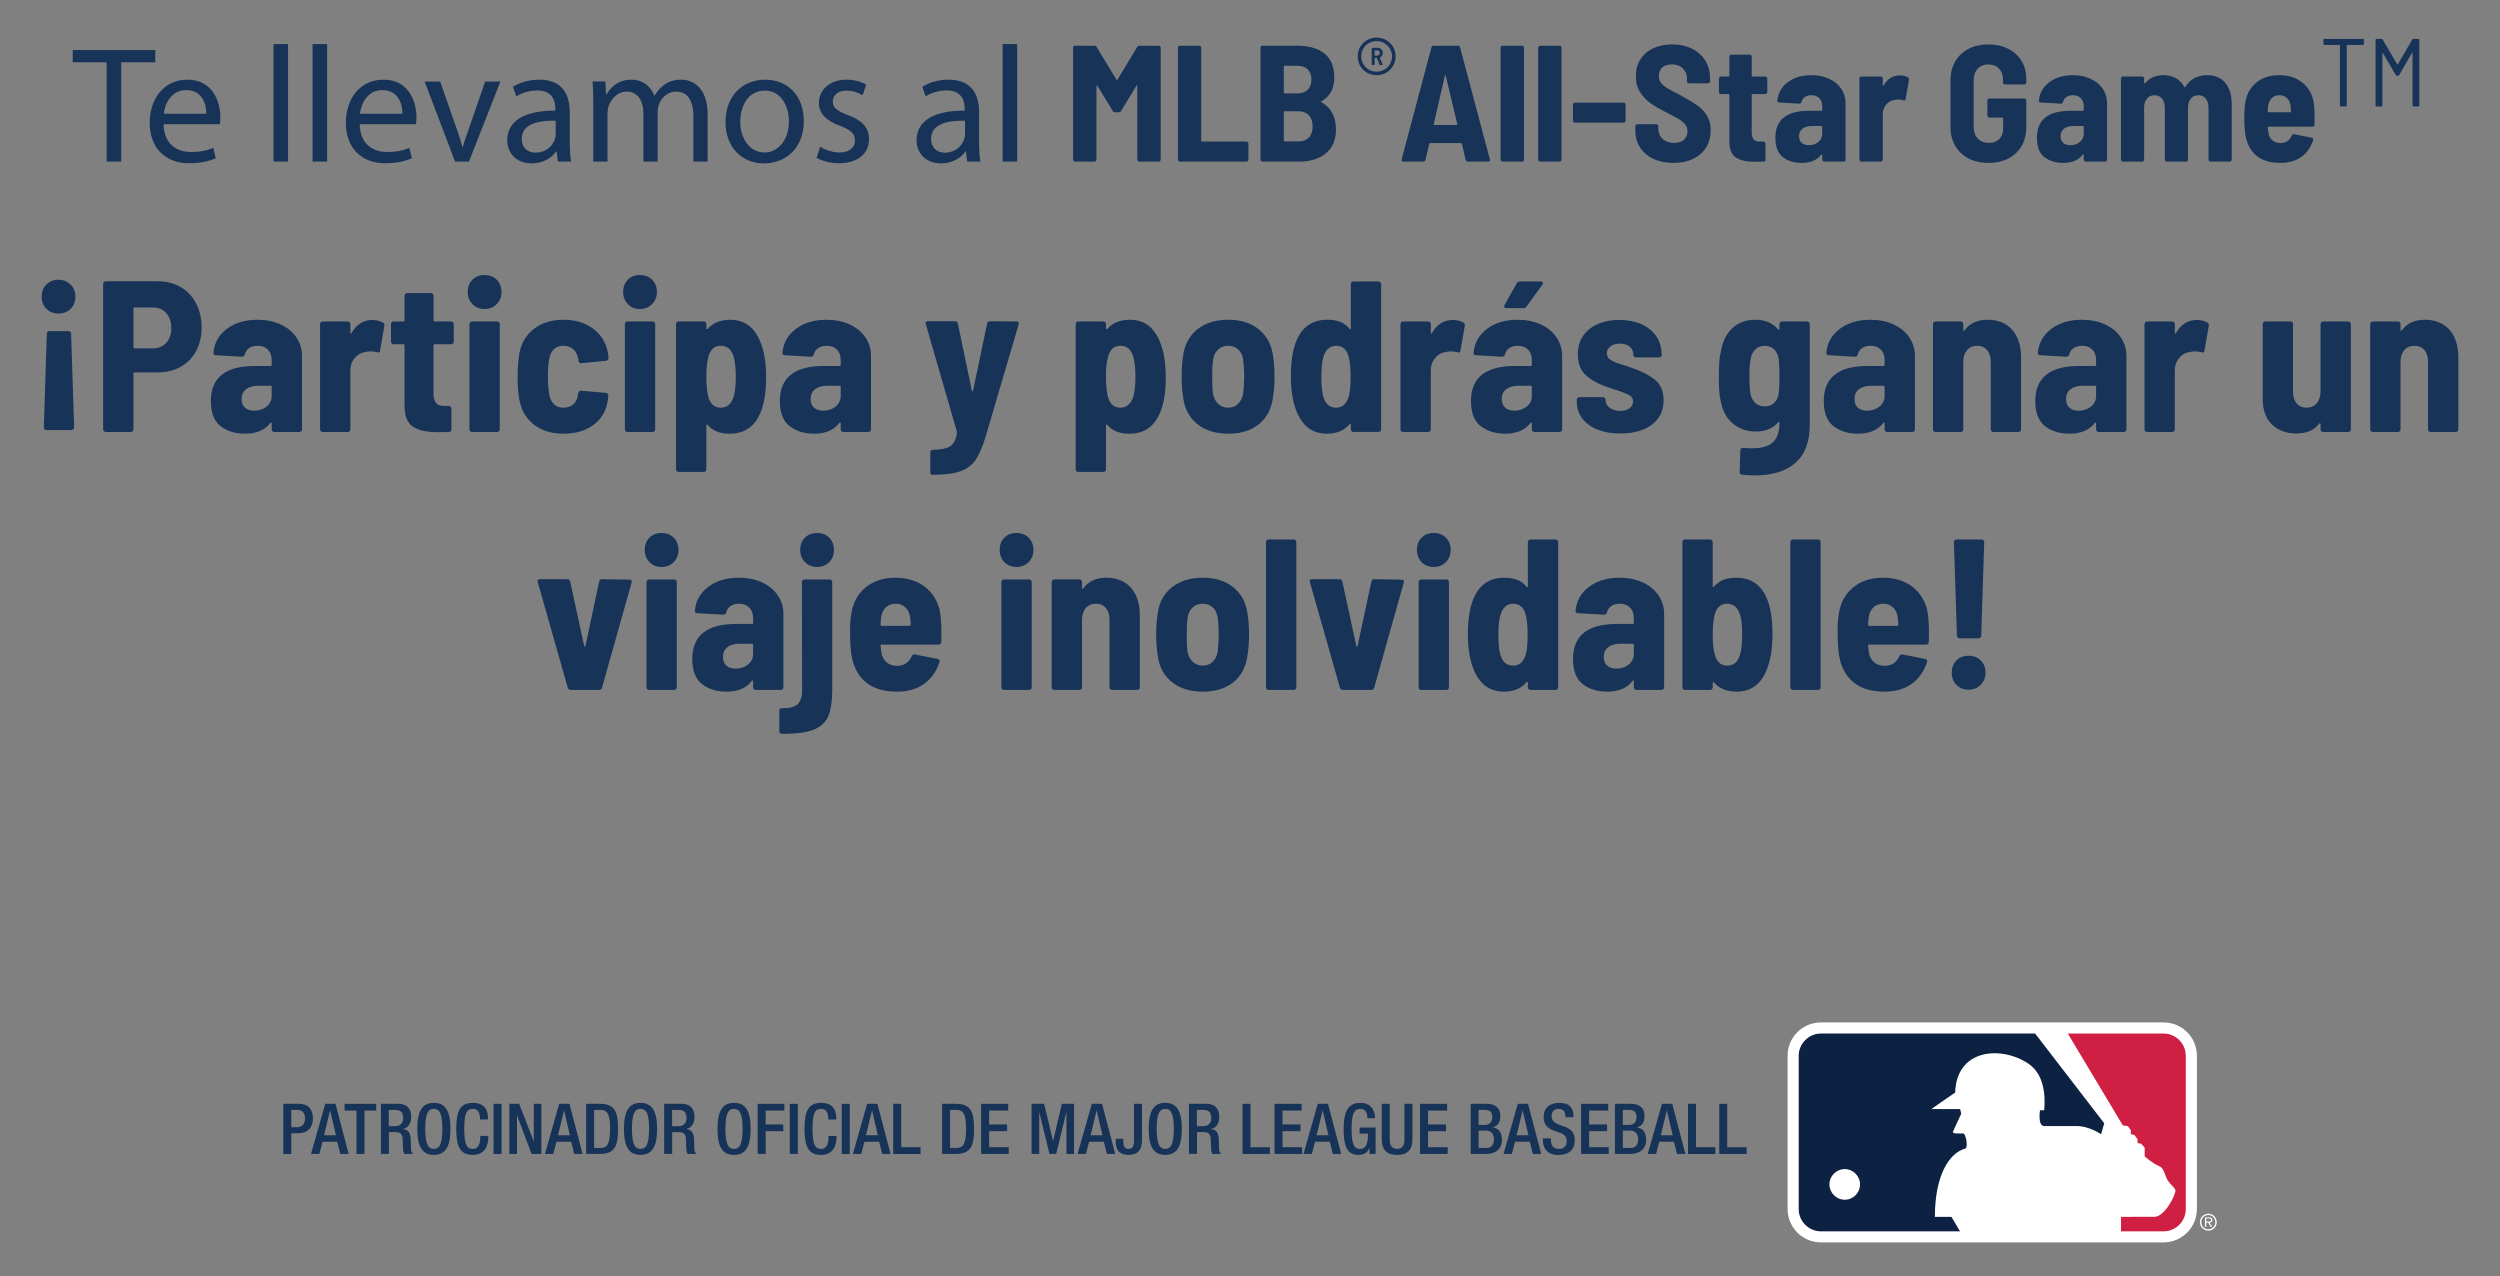 <svg xmlns="http://www.w3.org/2000/svg" id="Layer_1" viewBox="0 0 433 221"><rect x="0" y="0" width="433" height="221" fill="#808080" stroke="none"/><defs><style>      .st0 {        fill: #cf1f42;      }      .st1 {        fill: #0d2143;      }      .st2 {        fill: #173358;      }      .st3 {        fill: #fff;      }    </style></defs><g><path class="st2" d="M12.225,49.294c.558.558.838,1.26.838,2.103,0,.844-.274,1.539-.819,2.085-.546.546-1.254.819-2.123.819-.844,0-1.54-.273-2.085-.819-.546-.546-.819-1.241-.819-2.085,0-.868.273-1.576.819-2.122.545-.546,1.241-.819,2.085-.819s1.545.279,2.104.838ZM8.241,57.485c.086-.087.192-.13.316-.13h3.314c.123,0,.229.043.316.13.086.088.131.193.131.317l.52,16.233c0,.124-.043.23-.13.316-.088.088-.193.131-.317.131h-4.356c-.124,0-.23-.043-.316-.131-.087-.087-.131-.192-.131-.316l.522-16.233c0-.124.043-.229.131-.317Z"></path><path class="st2" d="M31.287,49.722c1.155.67,2.048,1.614,2.681,2.83.632,1.216.949,2.606.949,4.17,0,1.539-.316,2.899-.949,4.077-.633,1.179-1.526,2.091-2.681,2.737-1.154.645-2.476.968-3.965.968h-4.021c-.124,0-.186.062-.186.186v9.68c0,.124-.045.23-.131.317-.087.087-.193.13-.316.13h-4.357c-.124,0-.229-.043-.316-.13s-.131-.192-.131-.317v-25.207c0-.124.043-.229.131-.316.087-.087.192-.131.316-.131h9.011c1.489,0,2.811.335,3.965,1.005ZM28.793,59.384c.583-.633.874-1.483.874-2.551,0-1.092-.291-1.96-.874-2.606-.584-.645-1.359-.968-2.328-.968h-3.165c-.124,0-.186.062-.186.186v6.702c0,.124.061.186.186.186h3.165c.969,0,1.744-.316,2.328-.949Z"></path><path class="st2" d="M48.582,56.182c1.167.534,2.079,1.278,2.736,2.234s.987,2.042.987,3.258v12.696c0,.124-.043.23-.131.317s-.192.13-.316.13h-4.356c-.124,0-.23-.043-.316-.13-.088-.087-.131-.192-.131-.317v-1.043c0-.074-.025-.124-.075-.149-.05-.024-.1,0-.149.075-.944,1.241-2.408,1.862-4.393,1.862-1.688,0-3.096-.434-4.225-1.303-1.13-.868-1.694-2.321-1.694-4.356,0-4.045,2.532-6.069,7.595-6.069h2.755c.124,0,.187-.062.187-.186v-.857c0-.745-.218-1.34-.652-1.787s-1.023-.67-1.768-.67c-.596,0-1.093.137-1.49.41-.397.274-.645.646-.745,1.117-.074.248-.248.372-.52.372l-4.505-.261c-.124,0-.23-.037-.317-.112s-.117-.173-.092-.298c.148-1.712.924-3.096,2.327-4.151,1.402-1.055,3.171-1.582,5.306-1.582,1.489,0,2.817.267,3.984.8ZM46.162,70.424c.596-.471.894-1.092.894-1.862v-1.564c0-.124-.062-.186-.187-.186h-2.085c-.918,0-1.638.199-2.159.596-.522.398-.782.969-.782,1.713,0,.646.198,1.142.595,1.49.397.348.919.521,1.564.521.844,0,1.565-.235,2.16-.707Z"></path><path class="st2" d="M66.342,55.865c.198.124.273.323.223.596l-.745,4.282c-.025.298-.199.385-.52.261-.398-.099-.758-.149-1.08-.149-.298,0-.62.037-.967.112-.721.1-1.328.447-1.825,1.043s-.745,1.316-.745,2.159v10.202c0,.124-.043.23-.131.317s-.192.13-.316.13h-4.356c-.124,0-.23-.043-.316-.13-.088-.087-.131-.192-.131-.317v-18.244c0-.124.043-.229.131-.316.086-.087.192-.131.316-.131h4.356c.124,0,.229.043.316.131s.131.192.131.316v1.49c0,.1.019.155.056.168.037.013.08-.019.131-.093.868-1.514,2.084-2.271,3.649-2.271.67,0,1.277.149,1.824.447Z"></path><path class="st2" d="M78.46,59.495c-.087.088-.193.131-.316.131h-2.867c-.124,0-.187.062-.187.186v8.377c0,.769.154,1.321.466,1.656.31.335.788.49,1.434.466h.745c.123,0,.229.043.316.131s.131.192.131.316v3.611c0,.298-.149.447-.447.447-.423.024-1.043.037-1.862.037-1.961,0-3.42-.323-4.375-.968-.956-.645-1.433-1.862-1.433-3.649v-10.425c0-.124-.062-.186-.187-.186h-1.713c-.124,0-.229-.043-.316-.131-.087-.087-.131-.192-.131-.316v-3.053c0-.124.043-.229.131-.316s.192-.131.316-.131h1.713c.124,0,.187-.062.187-.186v-4.282c0-.124.043-.229.13-.316.087-.087.192-.131.316-.131h4.133c.124,0,.229.044.317.131.086.087.13.192.13.316v4.282c0,.124.062.186.187.186h2.867c.123,0,.229.043.316.131s.131.192.131.316v3.053c0,.124-.043.23-.131.316Z"></path><path class="st2" d="M81.83,52.682c-.546-.558-.819-1.259-.819-2.104,0-.868.267-1.576.8-2.122s1.235-.819,2.104-.819,1.576.273,2.123.819c.545.546.819,1.254.819,2.122,0,.845-.279,1.546-.838,2.104s-1.26.838-2.104.838-1.539-.279-2.085-.838ZM81.439,74.687c-.087-.087-.13-.192-.13-.317v-18.244c0-.124.043-.229.13-.316s.192-.131.317-.131h4.356c.123,0,.229.043.316.131s.131.192.131.316v18.244c0,.124-.043.23-.131.317s-.193.13-.316.13h-4.356c-.126,0-.23-.043-.317-.13Z"></path><path class="st2" d="M92.46,73.532c-1.353-1.054-2.191-2.501-2.513-4.337-.199-1.018-.298-2.358-.298-4.022,0-1.241.099-2.556.298-3.946.323-1.787,1.167-3.208,2.532-4.263,1.365-1.055,3.078-1.582,5.138-1.582,2.01,0,3.705.509,5.083,1.526,1.377,1.018,2.227,2.358,2.55,4.021.05.223.1.584.149,1.08,0,.273-.149.434-.447.484l-4.281.41h-.075c-.224,0-.36-.136-.41-.41,0-.174-.012-.298-.037-.373-.05-.198-.1-.372-.149-.521-.148-.496-.434-.906-.857-1.229-.422-.323-.944-.484-1.564-.484-.67,0-1.216.199-1.638.596s-.695.944-.819,1.638c-.148.819-.223,1.85-.223,3.09,0,1.366.086,2.433.26,3.202.124.67.391,1.204.8,1.601s.95.596,1.62.596c.72,0,1.297-.199,1.732-.596s.689-.894.763-1.49l.075-.447c.025-.124.08-.229.168-.316.086-.087.192-.118.316-.093l4.319.372c.273.05.41.211.41.484,0,.149-.025.397-.075.745-.248,1.812-1.061,3.239-2.439,4.282-1.377,1.043-3.121,1.564-5.231,1.564-2.085,0-3.804-.527-5.156-1.583Z"></path><path class="st2" d="M108.749,52.682c-.546-.558-.819-1.259-.819-2.104,0-.868.267-1.576.8-2.122s1.235-.819,2.104-.819,1.576.273,2.123.819c.545.546.819,1.254.819,2.122,0,.845-.279,1.546-.838,2.104s-1.26.838-2.104.838-1.539-.279-2.085-.838ZM108.358,74.687c-.087-.087-.13-.192-.13-.317v-18.244c0-.124.043-.229.13-.316s.192-.131.317-.131h4.356c.123,0,.229.043.316.131.087.087.131.192.131.316v18.244c0,.124-.043.23-.131.317-.087.087-.193.13-.316.13h-4.356c-.126,0-.23-.043-.317-.13Z"></path><path class="st2" d="M132.689,65.434c0,1.539-.112,2.83-.335,3.872-.372,1.887-1.049,3.326-2.029,4.319-.981.993-2.289,1.49-3.928,1.49-.845,0-1.577-.118-2.197-.354-.621-.235-1.167-.626-1.638-1.173-.05-.075-.1-.099-.149-.075-.05.025-.074.075-.074.149v7.633c0,.124-.043.229-.131.317-.087.087-.193.13-.316.13h-4.357c-.124,0-.229-.043-.316-.13-.087-.088-.13-.193-.13-.317v-25.169c0-.124.043-.229.13-.316s.192-.131.316-.131h4.357c.123,0,.229.043.316.131s.131.192.131.316v.745c0,.075.024.124.074.149s.1.012.149-.037c.918-1.067,2.235-1.601,3.946-1.601,3.004,0,4.94,1.961,5.809,5.883.248,1.117.372,2.507.372,4.17ZM127.439,65.248c0-1.266-.1-2.333-.298-3.202-.149-.67-.416-1.198-.8-1.582-.386-.385-.888-.578-1.509-.578-1.142,0-1.874.721-2.196,2.16-.199.72-.298,1.787-.298,3.202,0,1.34.099,2.445.298,3.314.323,1.365,1.054,2.048,2.196,2.048,1.118,0,1.875-.67,2.272-2.01.223-.819.335-1.936.335-3.351Z"></path><path class="st2" d="M147.136,56.182c1.167.534,2.079,1.278,2.736,2.234s.987,2.042.987,3.258v12.696c0,.124-.043.23-.131.317-.087.087-.192.13-.316.13h-4.356c-.124,0-.23-.043-.316-.13-.088-.087-.131-.192-.131-.317v-1.043c0-.074-.025-.124-.075-.149-.05-.024-.1,0-.149.075-.944,1.241-2.408,1.862-4.393,1.862-1.688,0-3.096-.434-4.225-1.303-1.13-.868-1.694-2.321-1.694-4.356,0-4.045,2.532-6.069,7.595-6.069h2.755c.124,0,.187-.062.187-.186v-.857c0-.745-.218-1.34-.652-1.787s-1.023-.67-1.768-.67c-.596,0-1.093.137-1.49.41-.397.274-.645.646-.745,1.117-.074.248-.248.372-.52.372l-4.505-.261c-.124,0-.23-.037-.317-.112s-.117-.173-.092-.298c.148-1.712.924-3.096,2.327-4.151,1.402-1.055,3.171-1.582,5.306-1.582,1.489,0,2.817.267,3.984.8ZM144.716,70.424c.596-.471.894-1.092.894-1.862v-1.564c0-.124-.062-.186-.187-.186h-2.085c-.918,0-1.638.199-2.159.596-.522.398-.782.969-.782,1.713,0,.646.198,1.142.595,1.49.397.348.919.521,1.564.521.844,0,1.565-.235,2.16-.707Z"></path><path class="st2" d="M161.209,82.096c-.05-.087-.074-.192-.074-.316v-3.425c0-.298.136-.447.41-.447,1.414-.025,2.425-.23,3.034-.614.608-.385.999-1.173,1.173-2.365l-.037-.223-5.361-18.542-.037-.149c0-.248.136-.373.41-.373h4.691c.273,0,.434.137.484.41l2.42,11.579c.024.1.061.149.112.149.049,0,.086-.05.111-.149l2.42-11.579c.05-.273.211-.41.484-.41l4.617.037c.149,0,.254.043.316.131s.081.205.056.354l-5.697,19.361c-.546,1.811-1.123,3.17-1.732,4.077s-1.47,1.57-2.587,1.992c-1.118.421-2.719.633-4.804.633h-.223c-.075,0-.137-.044-.187-.131Z"></path><path class="st2" d="M201.905,65.434c0,1.539-.112,2.83-.335,3.872-.372,1.887-1.049,3.326-2.029,4.319-.981.993-2.289,1.49-3.928,1.49-.845,0-1.577-.118-2.197-.354-.621-.235-1.167-.626-1.638-1.173-.05-.075-.1-.099-.149-.075-.05.025-.074.075-.074.149v7.633c0,.124-.043.229-.131.317-.087.087-.193.13-.316.13h-4.357c-.124,0-.229-.043-.316-.13-.087-.088-.13-.193-.13-.317v-25.169c0-.124.043-.229.13-.316s.192-.131.316-.131h4.357c.123,0,.229.043.316.131s.131.192.131.316v.745c0,.075.024.124.074.149s.1.012.149-.037c.918-1.067,2.235-1.601,3.946-1.601,3.004,0,4.94,1.961,5.809,5.883.248,1.117.372,2.507.372,4.17ZM196.655,65.248c0-1.266-.1-2.333-.298-3.202-.149-.67-.416-1.198-.8-1.582-.386-.385-.888-.578-1.509-.578-1.142,0-1.874.721-2.196,2.16-.199.72-.298,1.787-.298,3.202,0,1.34.099,2.445.298,3.314.323,1.365,1.054,2.048,2.196,2.048,1.118,0,1.875-.67,2.272-2.01.223-.819.335-1.936.335-3.351Z"></path><path class="st2" d="M207.435,73.495c-1.378-1.08-2.203-2.563-2.476-4.45-.199-1.141-.298-2.42-.298-3.835,0-1.439.099-2.718.298-3.835.273-1.836,1.098-3.295,2.476-4.375,1.378-1.08,3.146-1.62,5.306-1.62,2.134,0,3.878.54,5.231,1.62,1.353,1.079,2.179,2.538,2.476,4.375.198,1.117.298,2.396.298,3.835,0,1.391-.1,2.656-.298,3.798-.274,1.911-1.087,3.407-2.439,4.487-1.353,1.079-3.109,1.62-5.268,1.62s-3.928-.54-5.306-1.62ZM214.397,69.977c.459-.422.763-.993.912-1.713.123-1.043.186-2.06.186-3.053,0-1.017-.062-2.022-.186-3.016-.124-.72-.417-1.285-.875-1.694-.459-.41-1.037-.614-1.732-.614-.67,0-1.235.205-1.694.614s-.751.975-.875,1.694c-.124.745-.186,1.75-.186,3.016,0,1.242.049,2.259.148,3.053.149.72.459,1.291.931,1.713s1.043.633,1.713.633c.645,0,1.198-.211,1.657-.633Z"></path><path class="st2" d="M234.092,48.884c.087-.087.193-.131.317-.131h4.356c.123,0,.229.043.316.131s.131.192.131.316v25.169c0,.124-.043.23-.131.317s-.193.13-.316.13h-4.356c-.124,0-.23-.043-.317-.13s-.13-.192-.13-.317v-.819c0-.074-.025-.124-.075-.149-.05-.024-.1,0-.149.075-.919,1.092-2.233,1.638-3.946,1.638-3.029,0-4.977-1.974-5.846-5.92-.248-1.241-.372-2.619-.372-4.133,0-1.34.112-2.643.336-3.91.768-3.847,2.755-5.771,5.957-5.771.869,0,1.613.118,2.233.354s1.167.639,1.638,1.21c.05.075.1.1.149.075s.075-.075.075-.149v-7.67c0-.124.043-.229.13-.316ZM233.925,65.211c0-1.315-.1-2.407-.298-3.277-.324-1.365-1.056-2.048-2.197-2.048-.571,0-1.042.174-1.415.522-.372.348-.645.844-.818,1.49-.224.72-.336,1.824-.336,3.313,0,1.415.087,2.482.261,3.202.323,1.465,1.092,2.197,2.308,2.197,1.117,0,1.861-.72,2.235-2.16.173-.72.26-1.799.26-3.239Z"></path><path class="st2" d="M253.472,55.865c.198.124.273.323.223.596l-.745,4.282c-.025.298-.199.385-.52.261-.398-.099-.758-.149-1.08-.149-.298,0-.62.037-.967.112-.721.1-1.328.447-1.825,1.043s-.745,1.316-.745,2.159v10.202c0,.124-.043.23-.131.317s-.192.13-.316.13h-4.356c-.124,0-.23-.043-.316-.13-.088-.087-.131-.192-.131-.317v-18.244c0-.124.043-.229.131-.316.086-.087.192-.131.316-.131h4.356c.124,0,.229.043.316.131s.131.192.131.316v1.49c0,.1.019.155.056.168.037.013.08-.019.131-.093.868-1.514,2.084-2.271,3.649-2.271.67,0,1.277.149,1.824.447Z"></path><path class="st2" d="M266.839,56.182c1.167.534,2.079,1.278,2.736,2.234s.987,2.042.987,3.258v12.696c0,.124-.043.23-.131.317s-.192.13-.316.13h-4.356c-.124,0-.23-.043-.316-.13-.088-.087-.131-.192-.131-.317v-1.043c0-.074-.025-.124-.075-.149-.05-.024-.1,0-.149.075-.944,1.241-2.408,1.862-4.393,1.862-1.688,0-3.096-.434-4.225-1.303-1.13-.868-1.694-2.321-1.694-4.356,0-4.045,2.532-6.069,7.595-6.069h2.755c.124,0,.187-.062.187-.186v-.857c0-.745-.218-1.34-.652-1.787s-1.023-.67-1.768-.67c-.596,0-1.093.137-1.49.41-.397.274-.645.646-.745,1.117-.074.248-.248.372-.52.372l-4.505-.261c-.124,0-.23-.037-.317-.112s-.117-.173-.092-.298c.148-1.712.924-3.096,2.327-4.151,1.402-1.055,3.171-1.582,5.306-1.582,1.489,0,2.817.267,3.984.8ZM264.419,70.424c.596-.471.894-1.092.894-1.862v-1.564c0-.124-.062-.186-.187-.186h-2.085c-.918,0-1.638.199-2.159.596-.522.398-.782.969-.782,1.713,0,.646.198,1.142.595,1.49.397.348.919.521,1.564.521.844,0,1.565-.235,2.16-.707ZM260.547,53.222c-.051-.099-.037-.223.037-.372l2.122-3.798c.124-.199.31-.298.559-.298h3.574c.198,0,.323.056.372.168.05.112.025.242-.075.391l-2.755,3.798c-.124.174-.298.261-.522.261h-2.978c-.174,0-.286-.05-.335-.149Z"></path><path class="st2" d="M275.141,73.551c-1.366-1.017-2.048-2.358-2.048-4.021v-.298c0-.124.043-.229.131-.316.087-.087.192-.13.316-.13h4.096c.124,0,.229.043.316.13.087.087.131.192.131.316v.075c0,.546.248.993.745,1.341.497.348,1.104.521,1.825.521.67,0,1.204-.155,1.601-.466.396-.31.595-.701.595-1.173,0-.471-.218-.832-.651-1.08-.434-.248-1.135-.533-2.104-.856-.397-.099-.993-.298-1.788-.596-1.489-.496-2.699-1.166-3.63-2.01-.93-.844-1.396-2.06-1.396-3.649,0-1.811.657-3.251,1.973-4.319,1.316-1.067,3.053-1.601,5.212-1.601,2.235,0,4.015.553,5.343,1.657,1.327,1.105,1.992,2.576,1.992,4.412,0,.273-.149.41-.447.41h-4.021c-.124,0-.23-.043-.316-.131-.087-.087-.131-.192-.131-.316v-.112c0-.521-.211-.955-.632-1.303-.423-.347-.993-.522-1.713-.522-.67,0-1.21.162-1.62.484-.41.323-.615.72-.615,1.191,0,.521.248.925.746,1.21.496.286,1.253.577,2.271.875.223.074.441.143.651.205.211.062.403.13.578.205,1.688.571,3.04,1.26,4.058,2.067,1.017.807,1.526,2.005,1.526,3.593,0,1.787-.676,3.19-2.029,4.207-1.353,1.018-3.171,1.527-5.454,1.527-2.309,0-4.146-.509-5.511-1.527Z"></path><path class="st2" d="M308.334,55.81c.086-.087.192-.131.316-.131h4.356c.124,0,.229.043.316.131s.131.192.131.316v17.388c0,2.979-.825,5.194-2.476,6.646s-4.015,2.178-7.092,2.178c-.671,0-1.378-.037-2.123-.112-.298-.025-.447-.187-.447-.484l.112-3.761c0-.273.161-.41.484-.41.372.05.893.075,1.564.075,1.662,0,2.867-.354,3.611-1.061.745-.707,1.117-1.83,1.117-3.369,0-.075-.025-.124-.075-.149s-.1,0-.148.074c-.919,1.067-2.185,1.601-3.798,1.601s-2.979-.471-4.096-1.415c-1.117-.943-1.824-2.345-2.123-4.207-.174-.645-.26-1.961-.26-3.947,0-1.985.112-3.375.335-4.17.273-1.762.931-3.14,1.973-4.133,1.043-.992,2.395-1.489,4.058-1.489,1.638,0,2.942.558,3.91,1.675.049.075.099.1.148.075.05-.024.075-.075.075-.149v-.857c0-.124.043-.229.131-.316ZM308.204,65.173c0-1.266-.05-2.295-.149-3.09-.124-.67-.397-1.204-.819-1.601s-.955-.596-1.601-.596c-.62,0-1.148.205-1.582.614s-.713.937-.838,1.583c-.148.893-.223,1.924-.223,3.09,0,1.093.061,2.098.186,3.016.124.67.403,1.204.838,1.601s.987.596,1.657.596c.646,0,1.179-.199,1.601-.596s.682-.918.782-1.564c.1-.794.149-1.811.149-3.053Z"></path><path class="st2" d="M327.937,56.182c1.167.534,2.079,1.278,2.736,2.234s.987,2.042.987,3.258v12.696c0,.124-.043.23-.131.317s-.192.13-.316.13h-4.356c-.124,0-.23-.043-.316-.13-.088-.087-.131-.192-.131-.317v-1.043c0-.074-.025-.124-.075-.149-.05-.024-.1,0-.149.075-.944,1.241-2.408,1.862-4.393,1.862-1.688,0-3.096-.434-4.225-1.303-1.13-.868-1.694-2.321-1.694-4.356,0-4.045,2.532-6.069,7.595-6.069h2.755c.124,0,.187-.062.187-.186v-.857c0-.745-.218-1.34-.652-1.787s-1.023-.67-1.768-.67c-.596,0-1.093.137-1.49.41-.397.274-.645.646-.745,1.117-.074.248-.248.372-.52.372l-4.505-.261c-.124,0-.23-.037-.317-.112s-.117-.173-.092-.298c.148-1.712.924-3.096,2.327-4.151,1.402-1.055,3.171-1.582,5.306-1.582,1.489,0,2.817.267,3.984.8ZM325.516,70.424c.596-.471.894-1.092.894-1.862v-1.564c0-.124-.062-.186-.187-.186h-2.085c-.918,0-1.638.199-2.159.596-.522.398-.782.969-.782,1.713,0,.646.198,1.142.595,1.49.397.348.919.521,1.564.521.844,0,1.565-.235,2.16-.707Z"></path><path class="st2" d="M348.507,57.113c1.03,1.154,1.545,2.762,1.545,4.822v12.436c0,.124-.043.23-.13.317-.088.087-.193.13-.317.13h-4.356c-.124,0-.229-.043-.316-.13s-.131-.192-.131-.317v-11.691c0-.869-.21-1.551-.632-2.048-.423-.496-.993-.745-1.713-.745-.745,0-1.335.255-1.769.764-.434.509-.651,1.198-.651,2.067v11.654c0,.124-.043.23-.131.317s-.192.13-.316.13h-4.356c-.124,0-.23-.043-.316-.13-.088-.087-.131-.192-.131-.317v-18.244c0-.124.043-.229.131-.316.086-.087.192-.131.316-.131h4.356c.124,0,.229.043.316.131s.131.192.131.316v1.043c0,.074.025.118.075.13.049.013.112-.031.186-.13.894-1.191,2.21-1.787,3.947-1.787,1.811,0,3.232.577,4.263,1.731Z"></path><path class="st2" d="M364.574,56.182c1.167.534,2.079,1.278,2.736,2.234s.987,2.042.987,3.258v12.696c0,.124-.043.23-.131.317s-.192.13-.316.13h-4.356c-.124,0-.23-.043-.316-.13-.088-.087-.131-.192-.131-.317v-1.043c0-.074-.025-.124-.075-.149-.05-.024-.1,0-.149.075-.944,1.241-2.408,1.862-4.393,1.862-1.688,0-3.096-.434-4.225-1.303-1.13-.868-1.694-2.321-1.694-4.356,0-4.045,2.532-6.069,7.595-6.069h2.755c.124,0,.187-.062.187-.186v-.857c0-.745-.218-1.34-.652-1.787s-1.023-.67-1.768-.67c-.596,0-1.093.137-1.49.41-.397.274-.645.646-.745,1.117-.074.248-.248.372-.52.372l-4.505-.261c-.124,0-.23-.037-.317-.112s-.117-.173-.092-.298c.148-1.712.924-3.096,2.327-4.151,1.402-1.055,3.171-1.582,5.306-1.582,1.489,0,2.817.267,3.984.8ZM362.154,70.424c.596-.471.894-1.092.894-1.862v-1.564c0-.124-.062-.186-.187-.186h-2.085c-.918,0-1.638.199-2.159.596-.521.398-.782.969-.782,1.713,0,.646.198,1.142.595,1.49.397.348.919.521,1.564.521.844,0,1.565-.235,2.16-.707Z"></path><path class="st2" d="M382.334,55.865c.198.124.273.323.223.596l-.745,4.282c-.025.298-.199.385-.52.261-.398-.099-.758-.149-1.08-.149-.298,0-.62.037-.967.112-.721.1-1.328.447-1.825,1.043s-.745,1.316-.745,2.159v10.202c0,.124-.043.23-.131.317s-.192.13-.316.13h-4.356c-.124,0-.23-.043-.316-.13-.088-.087-.131-.192-.131-.317v-18.244c0-.124.043-.229.131-.316.086-.087.192-.131.316-.131h4.356c.124,0,.229.043.316.131s.131.192.131.316v1.49c0,.1.019.155.056.168.037.013.08-.019.131-.093.868-1.514,2.084-2.271,3.649-2.271.67,0,1.277.149,1.824.447Z"></path><path class="st2" d="M402.048,55.81c.087-.087.192-.131.316-.131h4.357c.123,0,.229.043.316.131s.131.192.131.316v18.244c0,.124-.043.23-.131.317s-.193.13-.316.13h-4.357c-.124,0-.229-.043-.316-.13s-.13-.192-.13-.317v-.931c0-.075-.026-.118-.075-.131-.05-.012-.1.007-.149.056-.844,1.142-2.172,1.713-3.984,1.713-1.688,0-3.079-.509-4.17-1.527-1.092-1.017-1.638-2.519-1.638-4.505v-12.92c0-.124.043-.229.131-.316s.192-.131.316-.131h4.356c.124,0,.229.043.317.131.086.087.13.192.13.316v11.691c0,.869.205,1.552.615,2.048.41.497.986.745,1.732.745.745,0,1.333-.261,1.768-.782.434-.522.652-1.216.652-2.085v-11.617c0-.124.043-.229.13-.316Z"></path><path class="st2" d="M424.239,57.113c1.03,1.154,1.545,2.762,1.545,4.822v12.436c0,.124-.043.23-.13.317-.088.087-.193.13-.317.13h-4.356c-.124,0-.229-.043-.316-.13s-.131-.192-.131-.317v-11.691c0-.869-.21-1.551-.632-2.048-.423-.496-.993-.745-1.713-.745-.745,0-1.335.255-1.769.764-.434.509-.651,1.198-.651,2.067v11.654c0,.124-.043.23-.131.317s-.192.13-.316.13h-4.356c-.124,0-.23-.043-.316-.13-.088-.087-.131-.192-.131-.317v-18.244c0-.124.043-.229.131-.316.086-.087.192-.131.316-.131h4.356c.124,0,.229.043.316.131s.131.192.131.316v1.043c0,.074.025.118.075.13.049.013.112-.031.186-.13.894-1.191,2.21-1.787,3.947-1.787,1.811,0,3.232.577,4.263,1.731Z"></path><path class="st2" d="M98.342,119.124l-5.212-18.319-.037-.149c0-.223.137-.335.41-.335h4.767c.273,0,.433.137.483.41l2.42,11.133c.025.1.062.148.112.148s.087-.049.112-.148l2.383-11.133c.05-.273.21-.41.484-.41l4.766.075c.323,0,.447.162.372.484l-5.138,18.244c-.075.248-.249.372-.522.372h-4.878c-.274,0-.447-.124-.522-.372Z"></path><path class="st2" d="M112.491,97.362c-.546-.558-.819-1.259-.819-2.104,0-.868.267-1.576.8-2.122s1.235-.819,2.104-.819,1.576.273,2.123.819c.545.546.819,1.254.819,2.122,0,.845-.279,1.546-.838,2.104s-1.26.838-2.104.838-1.539-.279-2.085-.838ZM112.1,119.366c-.087-.086-.13-.192-.13-.316v-18.244c0-.124.043-.229.13-.316s.192-.131.317-.131h4.356c.123,0,.229.043.316.131s.131.192.131.316v18.244c0,.124-.043.23-.131.316-.087.087-.193.131-.316.131h-4.356c-.126,0-.23-.043-.317-.131Z"></path><path class="st2" d="M131.964,100.862c1.167.534,2.079,1.278,2.736,2.234s.987,2.041.987,3.257v12.697c0,.124-.043.23-.131.316-.087.087-.192.131-.316.131h-4.356c-.124,0-.23-.043-.316-.131-.088-.086-.131-.192-.131-.316v-1.042c0-.075-.025-.124-.075-.149s-.1,0-.149.075c-.944,1.241-2.408,1.861-4.393,1.861-1.688,0-3.096-.433-4.225-1.303-1.13-.868-1.694-2.321-1.694-4.356,0-4.045,2.532-6.069,7.595-6.069h2.755c.124,0,.187-.061.187-.186v-.857c0-.745-.218-1.341-.652-1.788s-1.023-.671-1.768-.671c-.596,0-1.093.137-1.49.41-.397.274-.645.646-.745,1.118-.074.249-.248.372-.52.372l-4.505-.26c-.124,0-.23-.037-.317-.112s-.117-.173-.092-.298c.148-1.713.924-3.097,2.327-4.152,1.402-1.055,3.171-1.582,5.306-1.582,1.489,0,2.817.267,3.984.8ZM129.543,115.103c.596-.472.894-1.092.894-1.862v-1.564c0-.123-.062-.186-.187-.186h-2.085c-.918,0-1.638.199-2.159.595-.522.397-.782.969-.782,1.713,0,.646.198,1.142.595,1.489.397.348.919.522,1.564.522.844,0,1.565-.235,2.16-.707Z"></path><path class="st2" d="M134.98,126.645v-3.574c0-.323.162-.459.484-.41,1.291.025,2.191-.21,2.699-.707.509-.497.764-1.303.764-2.42l-.037-18.728c0-.124.043-.229.13-.316s.193-.131.317-.131h4.356c.123,0,.229.043.316.131s.131.192.131.316v18.691c0,1.911-.218,3.407-.652,4.487s-1.278,1.874-2.531,2.383c-1.254.508-3.097.751-5.53.726-.298,0-.447-.148-.447-.447ZM139.429,97.362c-.558-.558-.838-1.259-.838-2.104,0-.868.274-1.576.819-2.122.546-.546,1.254-.819,2.123-.819s1.57.273,2.104.819.8,1.254.8,2.122c0,.845-.274,1.546-.819,2.104-.546.558-1.241.838-2.085.838s-1.545-.279-2.104-.838Z"></path><path class="st2" d="M163.054,109.741l-.037,1.452c0,.299-.149.447-.447.447h-9.867c-.124,0-.186.062-.186.187.049.571.099.993.148,1.266.124.695.428,1.241.912,1.638s1.086.595,1.806.595c1.215-.024,2.059-.583,2.531-1.676.124-.248.31-.347.559-.298l3.946.782c.299.075.397.261.299.559-.546,1.638-1.446,2.898-2.7,3.78s-2.799,1.321-4.635,1.321c-2.21,0-3.966-.502-5.268-1.508-1.303-1.006-2.154-2.451-2.551-4.337-.224-1.018-.335-2.569-.335-4.655,0-1.191.075-2.196.223-3.015.273-1.887,1.092-3.395,2.457-4.524,1.365-1.129,3.091-1.694,5.175-1.694,2.258,0,4.096.639,5.511,1.917,1.414,1.279,2.196,2.96,2.345,5.045.075.819.112,1.725.112,2.718ZM153.465,105.162c-.434.397-.713.944-.838,1.638-.074.447-.111.919-.111,1.415,0,.124.061.186.186.186h4.84c.124,0,.187-.061.187-.186,0-.497-.037-.969-.112-1.415-.1-.67-.372-1.21-.819-1.62s-1.005-.615-1.676-.615c-.67,0-1.222.199-1.657.596Z"></path><path class="st2" d="M173.962,97.362c-.546-.558-.819-1.259-.819-2.104,0-.868.267-1.576.8-2.122s1.235-.819,2.104-.819,1.576.273,2.123.819c.545.546.819,1.254.819,2.122,0,.845-.279,1.546-.838,2.104s-1.26.838-2.104.838-1.539-.279-2.085-.838ZM173.571,119.366c-.087-.086-.13-.192-.13-.316v-18.244c0-.124.043-.229.13-.316s.192-.131.317-.131h4.356c.123,0,.229.043.316.131s.131.192.131.316v18.244c0,.124-.043.23-.131.316-.087.087-.193.131-.316.131h-4.356c-.126,0-.23-.043-.317-.131Z"></path><path class="st2" d="M195.873,101.792c1.03,1.154,1.545,2.762,1.545,4.822v12.435c0,.124-.043.23-.13.316-.088.087-.193.131-.317.131h-4.356c-.124,0-.229-.043-.316-.131-.087-.086-.131-.192-.131-.316v-11.691c0-.869-.21-1.551-.632-2.048-.423-.497-.993-.746-1.713-.746-.745,0-1.335.255-1.769.764s-.651,1.198-.651,2.067v11.654c0,.124-.043.23-.131.316-.087.087-.192.131-.316.131h-4.356c-.124,0-.23-.043-.316-.131-.088-.086-.131-.192-.131-.316v-18.244c0-.124.043-.229.131-.316.086-.087.192-.131.316-.131h4.356c.124,0,.229.043.316.131s.131.192.131.316v1.043c0,.074.025.118.075.13.049.013.112-.031.186-.13.894-1.191,2.21-1.787,3.947-1.787,1.811,0,3.232.577,4.263,1.731Z"></path><path class="st2" d="M203.023,118.174c-1.378-1.079-2.203-2.562-2.476-4.449-.199-1.142-.298-2.42-.298-3.834,0-1.439.099-2.719.298-3.836.273-1.836,1.098-3.295,2.476-4.375,1.378-1.08,3.146-1.62,5.306-1.62,2.134,0,3.878.54,5.231,1.62,1.353,1.079,2.179,2.538,2.476,4.375.198,1.117.298,2.396.298,3.836,0,1.391-.1,2.655-.298,3.797-.274,1.912-1.087,3.407-2.439,4.487-1.353,1.08-3.109,1.62-5.268,1.62s-3.928-.539-5.306-1.62ZM209.985,114.656c.459-.422.763-.992.912-1.713.123-1.042.186-2.06.186-3.053,0-1.018-.062-2.023-.186-3.016-.124-.72-.417-1.285-.875-1.694-.459-.41-1.037-.615-1.732-.615-.67,0-1.235.205-1.694.615s-.751.975-.875,1.694c-.124.745-.186,1.75-.186,3.016,0,1.241.049,2.258.148,3.053.149.721.459,1.291.931,1.713s1.043.632,1.713.632c.645,0,1.198-.21,1.657-.632Z"></path><path class="st2" d="M219.404,119.366c-.087-.086-.131-.192-.131-.316v-25.169c0-.124.043-.229.131-.316.086-.087.192-.131.316-.131h4.356c.124,0,.229.043.316.131s.131.192.131.316v25.169c0,.124-.043.23-.131.316-.087.087-.192.131-.316.131h-4.356c-.124,0-.23-.043-.316-.131Z"></path><path class="st2" d="M232.081,119.124l-5.212-18.319-.037-.149c0-.223.137-.335.41-.335h4.767c.273,0,.433.137.483.41l2.42,11.133c.025.1.062.148.112.148s.087-.049.112-.148l2.383-11.133c.05-.273.21-.41.484-.41l4.766.075c.323,0,.447.162.372.484l-5.138,18.244c-.075.248-.249.372-.522.372h-4.878c-.274,0-.447-.124-.522-.372Z"></path><path class="st2" d="M246.23,97.362c-.546-.558-.819-1.259-.819-2.104,0-.868.267-1.576.8-2.122s1.235-.819,2.104-.819,1.576.273,2.123.819c.545.546.819,1.254.819,2.122,0,.845-.279,1.546-.838,2.104s-1.26.838-2.104.838-1.539-.279-2.085-.838ZM245.839,119.366c-.087-.086-.13-.192-.13-.316v-18.244c0-.124.043-.229.13-.316s.192-.131.317-.131h4.356c.123,0,.229.043.316.131s.131.192.131.316v18.244c0,.124-.043.23-.131.316-.087.087-.193.131-.316.131h-4.356c-.126,0-.23-.043-.317-.131Z"></path><path class="st2" d="M264.753,93.564c.087-.087.193-.131.317-.131h4.356c.123,0,.229.043.316.131s.131.192.131.316v25.169c0,.124-.043.23-.131.316-.087.087-.193.131-.316.131h-4.356c-.124,0-.23-.043-.317-.131-.087-.086-.13-.192-.13-.316v-.819c0-.075-.025-.123-.075-.149-.05-.024-.1,0-.149.075-.919,1.093-2.233,1.638-3.946,1.638-3.029,0-4.977-1.973-5.846-5.92-.248-1.241-.372-2.619-.372-4.133,0-1.341.112-2.643.336-3.909.768-3.847,2.755-5.771,5.957-5.771.869,0,1.613.118,2.233.354s1.167.639,1.638,1.21c.05.075.1.1.149.075s.075-.075.075-.149v-7.67c0-.124.043-.229.13-.316ZM264.586,109.891c0-1.316-.1-2.408-.298-3.277-.324-1.366-1.056-2.049-2.197-2.049-.571,0-1.042.174-1.415.522-.372.348-.645.845-.818,1.49-.224.72-.336,1.824-.336,3.314,0,1.414.087,2.482.261,3.202.323,1.465,1.092,2.196,2.308,2.196,1.117,0,1.861-.72,2.235-2.159.173-.72.26-1.8.26-3.239Z"></path><path class="st2" d="M284.505,100.862c1.167.534,2.079,1.278,2.736,2.234s.987,2.041.987,3.257v12.697c0,.124-.043.23-.131.316-.087.087-.192.131-.316.131h-4.356c-.124,0-.23-.043-.316-.131-.088-.086-.131-.192-.131-.316v-1.042c0-.075-.025-.124-.075-.149s-.1,0-.149.075c-.944,1.241-2.408,1.861-4.393,1.861-1.688,0-3.096-.433-4.225-1.303-1.13-.868-1.694-2.321-1.694-4.356,0-4.045,2.532-6.069,7.595-6.069h2.755c.124,0,.187-.061.187-.186v-.857c0-.745-.218-1.341-.652-1.788s-1.023-.671-1.768-.671c-.596,0-1.093.137-1.49.41-.397.274-.645.646-.745,1.118-.074.249-.248.372-.52.372l-4.505-.26c-.124,0-.23-.037-.317-.112s-.117-.173-.092-.298c.148-1.713.924-3.097,2.327-4.152,1.402-1.055,3.171-1.582,5.306-1.582,1.489,0,2.817.267,3.984.8ZM282.085,115.103c.596-.472.894-1.092.894-1.862v-1.564c0-.123-.062-.186-.187-.186h-2.085c-.918,0-1.638.199-2.159.595-.522.397-.782.969-.782,1.713,0,.646.198,1.142.595,1.489.397.348.919.522,1.564.522.844,0,1.565-.235,2.16-.707Z"></path><path class="st2" d="M306.993,109.741c0,1.663-.124,3.041-.372,4.133-.819,3.946-2.755,5.92-5.808,5.92-1.713,0-3.029-.533-3.947-1.601-.05-.075-.1-.099-.148-.075-.051.026-.075.075-.075.149v.782c0,.124-.043.23-.131.316-.087.087-.193.131-.316.131h-4.356c-.124,0-.23-.043-.317-.131-.087-.086-.13-.192-.13-.316v-25.169c0-.124.043-.229.13-.316s.193-.131.317-.131h4.356c.123,0,.229.043.316.131s.131.192.131.316v7.633c0,.075.024.125.075.149.049.025.099,0,.148-.075.472-.545,1.024-.937,1.657-1.173.633-.236,1.372-.354,2.216-.354,1.613,0,2.916.497,3.909,1.489.992.993,1.663,2.42,2.01,4.282.224,1.092.335,2.395.335,3.909ZM301.744,109.891c0-1.49-.111-2.594-.335-3.314-.397-1.341-1.154-2.012-2.271-2.012-1.143,0-1.875.683-2.197,2.049-.199.869-.298,1.961-.298,3.277,0,1.439.099,2.52.298,3.239.323,1.439,1.054,2.159,2.197,2.159,1.215,0,1.986-.731,2.308-2.196.198-.819.298-1.886.298-3.202Z"></path><path class="st2" d="M310.215,119.366c-.087-.086-.131-.192-.131-.316v-25.169c0-.124.043-.229.131-.316.086-.087.192-.131.316-.131h4.356c.124,0,.229.043.316.131s.131.192.131.316v25.169c0,.124-.043.23-.131.316-.087.087-.192.131-.316.131h-4.356c-.124,0-.23-.043-.316-.131Z"></path><path class="st2" d="M334.099,109.741l-.037,1.452c0,.299-.149.447-.447.447h-9.867c-.124,0-.186.062-.186.187.049.571.099.993.148,1.266.124.695.428,1.241.912,1.638s1.086.595,1.806.595c1.215-.024,2.059-.583,2.531-1.676.124-.248.31-.347.559-.298l3.946.782c.299.075.397.261.299.559-.546,1.638-1.446,2.898-2.7,3.78s-2.799,1.321-4.635,1.321c-2.21,0-3.966-.502-5.268-1.508-1.303-1.006-2.154-2.451-2.551-4.337-.224-1.018-.335-2.569-.335-4.655,0-1.191.075-2.196.223-3.015.273-1.887,1.092-3.395,2.457-4.524,1.365-1.129,3.091-1.694,5.175-1.694,2.258,0,4.096.639,5.511,1.917,1.414,1.279,2.196,2.96,2.345,5.045.075.819.112,1.725.112,2.718ZM324.511,105.162c-.434.397-.713.944-.838,1.638-.074.447-.111.919-.111,1.415,0,.124.061.186.186.186h4.84c.124,0,.187-.061.187-.186,0-.497-.037-.969-.112-1.415-.1-.67-.372-1.21-.819-1.62s-1.005-.615-1.676-.615c-.67,0-1.222.199-1.657.596Z"></path><path class="st2" d="M338.864,118.621c-.546-.558-.819-1.26-.819-2.104,0-.868.267-1.576.8-2.122.534-.546,1.235-.819,2.104-.819s1.576.273,2.123.819c.545.545.819,1.254.819,2.122,0,.844-.28,1.546-.838,2.104-.559.559-1.26.838-2.104.838s-1.54-.279-2.085-.838ZM339.07,110.43c-.088-.086-.131-.192-.131-.316l-.522-16.233c0-.124.043-.229.131-.316.086-.087.192-.131.316-.131h4.356c.124,0,.229.043.317.131.086.087.13.192.13.316l-.52,16.233c0,.124-.045.23-.131.316-.087.087-.193.131-.316.131h-3.314c-.124,0-.23-.043-.316-.131Z"></path></g><g id="g45"><g id="g41"><g id="g40"><path id="path1-8" class="st2" d="M49.064,191.183h2.742c1.665,0,2.393,1.047,2.393,2.532,0,1.555-.917,2.562-2.542,2.562h-1.206v3.589h-1.386v-8.684ZM50.45,195.231h.987c.738,0,1.386-.399,1.386-1.496,0-.937-.379-1.506-1.486-1.506h-.887v3.001Z"></path><path id="path2-3" class="st2" d="M56.332,191.183h1.775l2.283,8.684h-1.446l-.538-2.124h-2.532l-.558,2.124h-1.456l2.473-8.684ZM58.177,196.627l-.997-4.277h-.02l-1.037,4.277h2.054Z"></path><path id="path3-0" class="st2" d="M61.746,192.35h-2.064v-1.167h5.484v1.167h-2.034v7.507h-1.386v-7.507Z"></path><path id="path4-1" class="st2" d="M65.953,191.183h3.061c1.216,0,2.203.608,2.203,2.233,0,1.117-.498,1.984-1.446,2.124v.02c.867.08,1.316.558,1.366,1.775.01.558.02,1.236.05,1.765.02.429.229.628.419.758h-1.565c-.13-.16-.199-.429-.229-.768-.05-.518-.04-1.007-.06-1.645-.02-.947-.319-1.366-1.266-1.366h-1.127v3.769h-1.386v-8.664h-.02ZM68.446,195.052c.887,0,1.386-.538,1.386-1.406,0-.927-.399-1.406-1.316-1.406h-1.177v2.821h1.107v-.01Z"></path><path id="path5-1" class="st2" d="M72.274,195.52c0-3.101.877-4.506,2.871-4.506s2.871,1.416,2.871,4.506c0,3.101-.877,4.506-2.871,4.506-1.994.01-2.871-1.406-2.871-4.506ZM76.621,195.49c0-2.921-.658-3.43-1.486-3.43s-1.486.508-1.486,3.43c0,2.991.658,3.499,1.486,3.499s1.486-.508,1.486-3.499Z"></path><path id="path6-6" class="st2" d="M84.567,196.747v.179c0,1.565-.628,3.101-2.672,3.101-2.183,0-2.871-1.406-2.871-4.506s.678-4.506,2.881-4.506c2.463,0,2.612,1.825,2.612,2.722v.16h-1.386v-.149c0-.798-.239-1.725-1.236-1.685-1.017,0-1.486.628-1.486,3.43,0,2.792.459,3.499,1.486,3.499,1.157,0,1.286-1.286,1.286-2.094v-.149h1.386Z"></path><path id="path7-4" class="st2" d="M85.485,191.183h1.386v8.684h-1.386v-8.684Z"></path><path id="path8-7" class="st2" d="M88.236,191.183h1.685l2.512,6.471h.02v-6.471h1.316v8.684h-1.695l-2.512-6.64h-.02v6.64h-1.316v-8.684h.01Z"></path><path id="path9-4" class="st2" d="M96.85,191.183h1.775l2.283,8.684h-1.446l-.538-2.124h-2.542l-.558,2.124h-1.446l2.473-8.684ZM98.705,196.627l-.997-4.277h-.02l-1.037,4.277h2.054Z"></path><path id="path10-5" class="st2" d="M101.516,191.183h2.463c2.722,0,3.061,1.775,3.061,4.337s-.339,4.337-3.061,4.337h-2.463v-8.674ZM102.902,198.82h1.147c1.147,0,1.615-.758,1.615-3.29,0-2.443-.409-3.29-1.615-3.29h-1.147v6.58Z"></path><path id="path11-8" class="st2" d="M108.067,195.52c0-3.101.877-4.506,2.871-4.506s2.871,1.416,2.871,4.506c0,3.101-.877,4.506-2.871,4.506-1.994.01-2.871-1.406-2.871-4.506ZM112.424,195.49c0-2.921-.658-3.43-1.486-3.43s-1.486.508-1.486,3.43c0,2.991.658,3.499,1.486,3.499s1.486-.508,1.486-3.499Z"></path><path id="path12-4" class="st2" d="M115.026,191.183h3.061c1.216,0,2.203.608,2.203,2.233,0,1.117-.498,1.984-1.446,2.124v.02c.867.08,1.316.558,1.366,1.775.01.558.02,1.236.05,1.765.02.429.229.628.409.758h-1.565c-.13-.16-.199-.429-.229-.768-.05-.518-.04-1.007-.06-1.645-.02-.947-.319-1.366-1.266-1.366h-1.127v3.769h-1.386v-8.664h-.01ZM117.518,195.052c.887,0,1.386-.538,1.386-1.406,0-.927-.399-1.406-1.316-1.406h-1.177v2.821h1.107v-.01Z"></path><path id="path13-6" class="st2" d="M124.268,195.52c0-3.101.877-4.506,2.871-4.506s2.871,1.416,2.871,4.506c0,3.101-.877,4.506-2.871,4.506-2.004.01-2.871-1.406-2.871-4.506ZM128.615,195.49c0-2.921-.658-3.43-1.486-3.43s-1.486.508-1.486,3.43c0,2.991.658,3.499,1.486,3.499s1.486-.508,1.486-3.499Z"></path><path id="path14-8" class="st2" d="M131.227,191.183h4.626v1.167h-3.24v2.403h3.051v1.167h-3.051v3.938h-1.386v-8.674Z"></path><path id="path15-2" class="st2" d="M136.79,191.183h1.386v8.684h-1.386v-8.684Z"></path><path id="path16-6" class="st2" d="M144.886,196.747v.179c0,1.565-.628,3.101-2.672,3.101-2.183,0-2.871-1.406-2.871-4.506s.678-4.506,2.881-4.506c2.463,0,2.612,1.825,2.612,2.722v.16h-1.386v-.149c0-.798-.239-1.725-1.236-1.685-1.017,0-1.486.628-1.486,3.43,0,2.792.459,3.499,1.486,3.499,1.157,0,1.286-1.286,1.286-2.094v-.149h1.386Z"></path><path id="path17-5" class="st2" d="M145.793,191.183h1.386v8.684h-1.386v-8.684Z"></path><path id="path18-3" class="st2" d="M150.19,191.183h1.775l2.283,8.684h-1.446l-.538-2.124h-2.542l-.558,2.124h-1.446l2.473-8.684ZM152.044,196.627l-.997-4.277h-.02l-1.037,4.277h2.054Z"></path><path id="path19-4" class="st2" d="M154.706,191.183h1.386v7.517h3.35v1.167h-4.736v-8.684Z"></path><path id="path20-3" class="st2" d="M163.171,191.183h2.473c2.722,0,3.061,1.775,3.061,4.337s-.339,4.337-3.061,4.337h-2.473v-8.674ZM164.556,198.82h1.147c1.147,0,1.615-.758,1.615-3.29,0-2.443-.409-3.29-1.615-3.29h-1.147v6.58Z"></path><path id="path21-3" class="st2" d="M169.93,191.183h4.696v1.167h-3.31v2.403h3.111v1.167h-3.111v2.772h3.4v1.167h-4.786v-8.674Z"></path><path id="path22-7" class="st2" d="M178.684,191.183h2.163l1.535,6.431h.02l1.506-6.431h2.114v8.684h-1.316v-7.228h-.02l-1.755,7.218h-1.167l-1.755-7.218h-.02v7.218h-1.316v-8.674h.01Z"></path><path id="path23-6" class="st2" d="M189.102,191.183h1.775l2.283,8.684h-1.446l-.538-2.124h-2.542l-.558,2.124h-1.446l2.473-8.684ZM190.947,196.627l-.997-4.277h-.02l-1.037,4.277h2.054Z"></path><path id="path24-0" class="st2" d="M194.556,197.245v.429c0,.718.149,1.296.927,1.316.927,0,.927-.847.927-1.725v-6.082h1.386v6.281c0,1.904-.947,2.572-2.333,2.562-1.775-.01-2.193-1.077-2.213-2.223v-.558h1.306Z"></path><path id="path25-5" class="st2" d="M198.953,195.52c0-3.101.877-4.506,2.871-4.506s2.871,1.416,2.871,4.506c0,3.101-.877,4.506-2.871,4.506-1.994.01-2.871-1.406-2.871-4.506ZM203.31,195.49c0-2.921-.658-3.43-1.486-3.43s-1.486.508-1.486,3.43c0,2.991.658,3.499,1.486,3.499s1.486-.508,1.486-3.499Z"></path><path id="path26-6" class="st2" d="M205.912,191.183h3.061c1.216,0,2.203.608,2.203,2.233,0,1.117-.498,1.984-1.446,2.124v.02c.867.08,1.316.558,1.366,1.775.01.558.02,1.236.05,1.765.02.429.229.628.419.758h-1.565c-.13-.16-.199-.429-.229-.768-.05-.518-.04-1.007-.06-1.645-.02-.947-.319-1.366-1.266-1.366h-1.127v3.769h-1.386v-8.664h-.02ZM208.404,195.052c.887,0,1.386-.538,1.386-1.406,0-.927-.399-1.406-1.316-1.406h-1.176v2.821h1.107v-.01Z"></path><path id="path27-7" class="st2" d="M215.194,191.183h1.386v7.517h3.36v1.167h-4.736v-8.684h-.01Z"></path><path id="path28-1" class="st2" d="M220.747,191.183h4.696v1.167h-3.31v2.403h3.111v1.167h-3.111v2.772h3.4v1.167h-4.786v-8.674Z"></path><path id="path29-9" class="st2" d="M228.235,191.183h1.775l2.283,8.684h-1.446l-.538-2.124h-2.542l-.558,2.124h-1.446l2.473-8.684ZM230.089,196.627l-.997-4.277h-.02l-1.037,4.277h2.054Z"></path><path id="path30-2" class="st2" d="M237.198,198.85h-.02c-.379.798-.877,1.177-1.894,1.177-1.894,0-2.572-1.406-2.572-4.506s.877-4.506,2.881-4.506c2.173,0,2.542,1.715,2.542,2.502v.16h-1.316v-.209c0-.648-.269-1.406-1.216-1.406-.987,0-1.506.658-1.506,3.43,0,2.792.459,3.499,1.396,3.499,1.057.01,1.446-.758,1.446-2.652h-1.456v-1.047h2.772v4.566h-1.047v-1.007h-.01Z"></path><path id="path31-3" class="st2" d="M240.707,191.183v6.221c0,1.097.439,1.575,1.276,1.575.828,0,1.266-.488,1.266-1.575v-6.221h1.386v6.112c0,2.004-.997,2.732-2.652,2.732-1.665,0-2.662-.728-2.662-2.732v-6.112h1.386Z"></path><path id="path32-2" class="st2" d="M245.951,191.183h4.696v1.167h-3.31v2.403h3.111v1.167h-3.111v2.772h3.4v1.167h-4.786v-8.674Z"></path><path id="path33-7" class="st2" d="M254.715,191.183h2.812c1.286,0,2.333.568,2.333,2.104,0,1.057-.409,1.705-1.276,1.964v.02c.947.17,1.555.738,1.555,2.213,0,1.446-1.047,2.373-2.672,2.373h-2.742v-8.674h-.01ZM257.187,194.842c.838,0,1.276-.558,1.276-1.376,0-1.037-.618-1.236-1.396-1.236h-.977v2.612h1.097ZM257.477,198.82c.828,0,1.276-.538,1.276-1.535,0-.937-.558-1.466-1.366-1.466h-1.286v3.001h1.376Z"></path><path id="path34-5" class="st2" d="M262.88,191.183h1.775l2.283,8.684h-1.446l-.538-2.124h-2.542l-.558,2.124h-1.446l2.473-8.684ZM264.725,196.627l-.997-4.277h-.02l-1.037,4.277h2.054Z"></path><path id="path35-2" class="st2" d="M268.613,197.175v.219c0,1.057.459,1.595,1.426,1.595.877,0,1.316-.618,1.316-1.266,0-.917-.459-1.316-1.236-1.545l-.947-.329c-1.266-.488-1.815-1.147-1.815-2.383,0-1.575,1.067-2.453,2.702-2.453,2.223,0,2.453,1.386,2.453,2.283v.199h-1.386v-.179c0-.788-.349-1.256-1.216-1.256-.598,0-1.167.329-1.167,1.256,0,.738.379,1.117,1.296,1.476l.937.339c1.226.439,1.765,1.107,1.765,2.293,0,1.844-1.117,2.612-2.871,2.612-2.154,0-2.642-1.436-2.642-2.652v-.209h1.386Z"></path><path id="path36-8" class="st2" d="M273.847,191.183h4.696v1.167h-3.31v2.403h3.111v1.167h-3.111v2.772h3.4v1.167h-4.786v-8.674Z"></path><path id="path37-9" class="st2" d="M279.69,191.183h2.812c1.286,0,2.333.568,2.333,2.104,0,1.057-.409,1.705-1.276,1.964v.02c.947.17,1.555.738,1.555,2.213,0,1.446-1.047,2.373-2.672,2.373h-2.742v-8.674h-.01ZM282.172,194.842c.838,0,1.276-.558,1.276-1.376,0-1.037-.618-1.236-1.396-1.236h-.977v2.612h1.097ZM282.451,198.82c.828,0,1.276-.538,1.276-1.535,0-.937-.558-1.466-1.366-1.466h-1.286v3.001h1.376Z"></path><path id="path38-1" class="st2" d="M287.855,191.183h1.775l2.283,8.684h-1.446l-.538-2.124h-2.542l-.558,2.124h-1.446l2.473-8.684ZM289.709,196.627l-.997-4.277h-.02l-1.037,4.277h2.054Z"></path><path id="path39-8" class="st2" d="M292.361,191.183h1.386v7.517h3.35v1.167h-4.736v-8.684Z"></path><path id="path40-4" class="st2" d="M297.765,191.183h1.386v7.517h3.36v1.167h-4.736v-8.684h-.01Z"></path></g></g><g id="g44"><g id="g43"><path id="path41-8" class="st3" d="M315.392,215.181c-3.2,0-5.783-2.592-5.783-5.793v-26.52c0-3.2,2.582-5.783,5.783-5.783h59.331c3.2,0,5.783,2.582,5.783,5.783v26.52c0,3.2-2.592,5.793-5.783,5.793h-59.331Z"></path><path id="path42-6" class="st0" d="M377.455,180.147c-.728-.728-1.695-1.137-2.732-1.137h-16.58l9.541,15.922.867.11.508.718v.698l.618.11.548.758v.658l.608.11s.628.648.628.698c0-.04,0,1.486,0,1.486,0,0,1.346,1.236,2.542,1.715.838.329.947,1.675,1.426,2.403.648,1.007,1.525,1.456,1.346,2.024-.439,1.565-2.034,4.177-3.519,4.327,0,0-3.719.01-5.892.01v2.512h7.358c2.124,0,3.858-1.725,3.858-3.868v-26.53c0-1.027-.399-1.994-1.127-2.722h0Z"></path><path id="path43-6" class="st1" d="M352.49,179.01h-37.098c-1.027,0-2.004.399-2.722,1.137-.728.728-1.137,1.695-1.137,2.732v26.52c0,1.027.399,2.004,1.137,2.732.718.728,1.695,1.137,2.722,1.137h24.087c-.608-1.017-1.286-2.154-1.486-2.502h-2.871c0-7.128,2.433-11.087,5.294-11.844.399-.07.219-2.034-.289-2.612,0,0-1.376.04-1.675-.04-.369-.11-.11-.469-.11-.469l1.346-2.911-.189-.798h-4.965c-.07,0,4.108-2.871,4.108-2.871.209-7.557,7.956-8.146,12.652-5.015,2.762,1.854,2.981,5.484,2.772,8.026-.04.149-.728.04-.728.04,0,0-.479,2.762.758,2.762h5.444c2.223-.07,4.367,1.416,4.367,1.416l.548-1.894-11.964-15.543ZM319.52,207.793c-1.466,0-2.652-1.186-2.662-2.652,0-1.456,1.186-2.652,2.642-2.652,1.466,0,2.652,1.186,2.652,2.652.01,1.466-1.176,2.652-2.632,2.652h0Z"></path></g><path id="path44-5" class="st3" d="M382.49,212.908c-.698,0-1.226-.528-1.226-1.226,0-.688.528-1.236,1.226-1.236.678,0,1.206.548,1.206,1.236-.01.688-.528,1.226-1.206,1.226ZM382.49,213.147c.798,0,1.446-.648,1.446-1.466s-.648-1.466-1.446-1.466c-.808,0-1.466.648-1.466,1.466,0,.808.658,1.466,1.466,1.466ZM382.68,211.751c.279-.01.518-.13.518-.459,0-.13-.06-.279-.189-.349-.12-.09-.249-.09-.399-.09h-.698v1.645h.219v-.748h.309l.469.748h.259l-.488-.748ZM382.131,211.572v-.548h.429c.199,0,.399.03.399.259,0,.319-.329.289-.548.289h-.279Z"></path></g></g><g><path class="st2" d="M18.473,10.791h-5.876v-2.121h14.302v2.121h-5.904v17.196h-2.522V10.791Z"></path><path class="st2" d="M28.335,21.51c.057,3.411,2.236,4.815,4.758,4.815,1.805,0,2.894-.315,3.84-.717l.43,1.805c-.889.401-2.408.86-4.614.86-4.271,0-6.822-2.809-6.822-6.993s2.465-7.48,6.506-7.48c4.528,0,5.732,3.984,5.732,6.535,0,.516-.057.917-.086,1.175h-9.745ZM35.729,19.704c.029-1.605-.658-4.098-3.496-4.098-2.551,0-3.668,2.35-3.869,4.098h7.365Z"></path><path class="st2" d="M47.37,7.638h2.522v20.349h-2.522V7.638Z"></path><path class="st2" d="M54.136,7.638h2.522v20.349h-2.522V7.638Z"></path><path class="st2" d="M62.305,21.51c.057,3.411,2.236,4.815,4.758,4.815,1.805,0,2.894-.315,3.84-.717l.43,1.805c-.889.401-2.408.86-4.614.86-4.271,0-6.822-2.809-6.822-6.993s2.465-7.48,6.506-7.48c4.528,0,5.732,3.984,5.732,6.535,0,.516-.057.917-.086,1.175h-9.745ZM69.699,19.704c.029-1.605-.658-4.098-3.496-4.098-2.551,0-3.668,2.35-3.869,4.098h7.365Z"></path><path class="st2" d="M76.238,14.116l2.722,7.795c.459,1.261.832,2.408,1.118,3.554h.086c.315-1.146.717-2.293,1.176-3.554l2.694-7.795h2.637l-5.446,13.871h-2.408l-5.274-13.871h2.695Z"></path><path class="st2" d="M96.618,27.987l-.2-1.748h-.086c-.773,1.089-2.265,2.063-4.242,2.063-2.809,0-4.242-1.977-4.242-3.984,0-3.353,2.981-5.188,8.341-5.159v-.286c0-1.147-.315-3.21-3.153-3.21-1.289,0-2.637.401-3.61,1.032l-.573-1.662c1.146-.745,2.809-1.232,4.557-1.232,4.242,0,5.274,2.894,5.274,5.674v5.188c0,1.204.057,2.379.229,3.325h-2.294ZM96.246,20.908c-2.751-.058-5.875.43-5.875,3.124,0,1.634,1.089,2.408,2.379,2.408,1.805,0,2.952-1.146,3.353-2.322.086-.258.143-.544.143-.803v-2.407Z"></path><path class="st2" d="M102.755,17.87c0-1.433-.029-2.608-.115-3.755h2.208l.114,2.236h.086c.773-1.318,2.063-2.551,4.356-2.551,1.892,0,3.325,1.146,3.927,2.78h.057c.43-.774.975-1.375,1.548-1.806.832-.63,1.748-.974,3.067-.974,1.834,0,4.556,1.204,4.556,6.019v8.168h-2.465v-7.853c0-2.665-.974-4.27-3.009-4.27-1.433,0-2.551,1.06-2.981,2.293-.114.344-.2.802-.2,1.261v8.569h-2.465v-8.312c0-2.207-.975-3.812-2.895-3.812-1.576,0-2.723,1.261-3.124,2.522-.143.372-.2.803-.2,1.232v8.369h-2.465v-10.117Z"></path><path class="st2" d="M139.218,20.937c0,5.13-3.553,7.365-6.907,7.365-3.755,0-6.65-2.751-6.65-7.136,0-4.643,3.038-7.365,6.879-7.365,3.984,0,6.678,2.894,6.678,7.136ZM128.212,21.08c0,3.038,1.748,5.331,4.214,5.331,2.407,0,4.213-2.265,4.213-5.388,0-2.35-1.176-5.331-4.156-5.331s-4.271,2.751-4.271,5.388Z"></path><path class="st2" d="M142.059,25.408c.746.487,2.063,1.003,3.324,1.003,1.834,0,2.695-.917,2.695-2.064,0-1.204-.717-1.863-2.58-2.551-2.494-.888-3.668-2.264-3.668-3.926,0-2.236,1.805-4.07,4.786-4.07,1.404,0,2.637.401,3.41.86l-.63,1.834c-.544-.344-1.548-.803-2.837-.803-1.491,0-2.322.86-2.322,1.892,0,1.146.831,1.662,2.637,2.35,2.408.917,3.639,2.121,3.639,4.184,0,2.436-1.891,4.156-5.188,4.156-1.519,0-2.923-.373-3.898-.946l.63-1.92Z"></path><path class="st2" d="M167.513,27.987l-.2-1.748h-.086c-.773,1.089-2.265,2.063-4.242,2.063-2.809,0-4.242-1.977-4.242-3.984,0-3.353,2.981-5.188,8.341-5.159v-.286c0-1.147-.315-3.21-3.153-3.21-1.289,0-2.637.401-3.61,1.032l-.573-1.662c1.146-.745,2.809-1.232,4.557-1.232,4.242,0,5.274,2.894,5.274,5.674v5.188c0,1.204.057,2.379.229,3.325h-2.294ZM167.141,20.908c-2.751-.058-5.875.43-5.875,3.124,0,1.634,1.089,2.408,2.379,2.408,1.805,0,2.952-1.146,3.353-2.322.086-.258.143-.544.143-.803v-2.407Z"></path><path class="st2" d="M173.65,7.638h2.522v20.349h-2.522V7.638Z"></path><path class="st2" d="M197.359,7.92h3.325c.095,0,.176.034.244.1.066.067.101.148.101.244v19.38c0,.096-.034.177-.101.244-.067.067-.148.101-.244.101h-3.354c-.095,0-.176-.033-.244-.101-.067-.066-.101-.148-.101-.244v-12.728c0-.076-.019-.119-.057-.129-.038-.009-.077.015-.114.071l-2.638,4.357c-.077.153-.21.23-.401.23h-.659c-.191,0-.326-.076-.401-.23l-2.638-4.357c-.038-.057-.077-.081-.114-.071-.038.01-.058.053-.058.129v12.728c0,.096-.033.177-.1.244-.067.067-.148.101-.244.101h-3.354c-.096,0-.177-.033-.244-.101-.067-.066-.101-.148-.101-.244V8.264c0-.095.033-.176.101-.244.066-.066.147-.1.244-.1h3.325c.191,0,.325.077.401.229l3.44,5.647c.057.115.114.115.172,0l3.411-5.647c.076-.152.209-.229.401-.229Z"></path><path class="st2" d="M204.11,27.887c-.067-.066-.101-.148-.101-.244V8.264c0-.095.033-.176.101-.244.066-.066.148-.1.244-.1h3.354c.095,0,.176.034.244.1.066.067.101.148.101.244v16.112c0,.096.048.143.143.143h7.683c.095,0,.176.034.244.101.066.067.1.148.1.244v2.78c0,.096-.033.177-.1.244-.067.067-.148.101-.244.101h-11.525c-.095,0-.177-.033-.244-.101Z"></path><path class="st2" d="M229.624,26.568c-1.175.946-2.69,1.419-4.544,1.419h-6.421c-.095,0-.177-.033-.244-.101-.067-.066-.101-.148-.101-.244V8.264c0-.095.033-.176.101-.244.066-.066.148-.1.244-.1h5.992c2.045,0,3.63.454,4.758,1.361,1.127.908,1.691,2.289,1.691,4.143,0,1.892-.735,3.258-2.208,4.099-.095.058-.105.115-.028.172,1.682.956,2.523,2.533,2.523,4.73,0,1.816-.588,3.196-1.764,4.142ZM222.357,11.532v4.501c0,.095.048.143.143.143h2.179c.764,0,1.367-.21,1.806-.63s.659-1.004.659-1.749c0-.764-.215-1.357-.645-1.777-.43-.42-1.037-.63-1.821-.63h-2.179c-.095,0-.143.048-.143.143ZM226.7,23.816c.43-.449.645-1.084.645-1.906,0-.821-.215-1.466-.645-1.935-.429-.468-1.028-.703-1.792-.703h-2.408c-.095,0-.143.048-.143.143v4.931c0,.096.048.144.143.144h2.408c.764,0,1.363-.225,1.792-.674Z"></path><path class="st2" d="M240.078,6.942c.502.29.9.682,1.196,1.178.294.496.443,1.04.443,1.629,0,.602-.145,1.153-.434,1.655-.29.501-.689.897-1.196,1.187s-1.061.434-1.663.434c-.601,0-1.153-.145-1.654-.434-.502-.29-.898-.685-1.187-1.187s-.434-1.053-.434-1.655c0-.59.145-1.133.434-1.629.289-.496.685-.888,1.187-1.178.501-.29,1.052-.435,1.654-.435.602,0,1.154.145,1.655.435ZM239.769,12.056c.406-.234.73-.554.97-.961.239-.407.359-.855.359-1.346,0-.478-.119-.919-.359-1.32-.239-.401-.563-.719-.97-.953s-.855-.351-1.346-.351-.938.117-1.345.351c-.407.234-.727.552-.961.953-.234.401-.351.841-.351,1.32,0,.49.117.939.351,1.346.234.406.554.727.961.961.406.234.854.351,1.345.351s.939-.117,1.346-.351ZM239.376,9.641c-.078.14-.19.237-.334.292-.033.022-.045.056-.033.101l.434,1.036.017.067c0,.089-.051.134-.15.134h-.218c-.089,0-.15-.045-.183-.134l-.434-1.07c-.011-.033-.034-.05-.067-.05h-.251c-.045,0-.066.023-.066.067v1.02c0,.112-.056.167-.167.167h-.183c-.112,0-.168-.056-.168-.167v-2.658c0-.112.056-.167.168-.167h.869c.268,0,.481.084.643.25s.243.379.243.635c0,.178-.039.337-.117.476ZM238.089,8.797v.752c0,.045.022.067.066.067h.385c.122,0,.226-.042.309-.126.084-.084.126-.187.126-.309,0-.145-.038-.256-.117-.334-.078-.078-.183-.117-.317-.117h-.385c-.045,0-.066.022-.066.067Z"></path><path class="st2" d="M253.858,27.701l-.659-2.809c-.019-.076-.067-.115-.143-.115h-5.361c-.077,0-.124.038-.144.115l-.658,2.809c-.058.191-.182.287-.373.287h-3.468c-.249,0-.344-.124-.287-.373l5.161-19.408c.057-.191.191-.287.401-.287h4.157c.21,0,.344.096.401.287l5.161,19.408.028.115c0,.172-.105.258-.315.258h-3.497c-.21,0-.344-.095-.401-.287ZM248.354,21.609c.037.029.076.043.114.043h3.785c.037,0,.076-.015.114-.043.038-.029.048-.072.029-.129l-1.978-8.314c-.019-.076-.048-.115-.086-.115s-.066.038-.086.115l-1.92,8.314c-.02.057-.01.1.029.129Z"></path><path class="st2" d="M260.008,27.887c-.067-.066-.101-.148-.101-.244V8.264c0-.095.033-.176.101-.244.066-.066.147-.1.244-.1h3.353c.095,0,.177.034.244.1.067.067.101.148.101.244v19.38c0,.096-.033.177-.101.244-.066.067-.148.101-.244.101h-3.353c-.096,0-.177-.033-.244-.101Z"></path><path class="st2" d="M266.515,27.887c-.067-.066-.101-.148-.101-.244V8.264c0-.095.033-.176.101-.244.066-.066.147-.1.244-.1h3.353c.095,0,.177.034.244.1.067.067.101.148.101.244v19.38c0,.096-.033.177-.101.244-.066.067-.148.101-.244.101h-3.353c-.096,0-.177-.033-.244-.101Z"></path><path class="st2" d="M272.536,21.15c-.067-.067-.101-.148-.101-.244v-2.781c0-.095.033-.176.101-.244.066-.067.147-.1.244-.1h8.428c.095,0,.176.033.244.1.067.067.101.148.101.244v2.781c0,.096-.033.177-.101.244-.067.067-.148.1-.244.1h-8.428c-.096,0-.177-.033-.244-.1Z"></path><path class="st2" d="M286.366,27.514c-.994-.468-1.763-1.128-2.308-1.978-.544-.85-.817-1.83-.817-2.938v-.745c0-.095.033-.177.101-.244s.148-.101.244-.101h3.297c.095,0,.176.034.244.101.066.067.1.148.1.244v.544c0,.669.249,1.228.746,1.677.497.45,1.165.674,2.007.674.746,0,1.314-.191,1.706-.573.391-.382.588-.869.588-1.462,0-.44-.126-.817-.373-1.133-.249-.315-.597-.611-1.046-.889-.449-.277-1.143-.654-2.079-1.132-1.146-.573-2.083-1.108-2.809-1.606-.727-.497-1.348-1.136-1.863-1.92-.516-.784-.775-1.73-.775-2.838,0-1.108.262-2.078.789-2.909.525-.832,1.265-1.472,2.221-1.921s2.045-.674,3.268-.674c1.281,0,2.418.244,3.411.731.994.488,1.768,1.171,2.323,2.05.554.879.832,1.892.832,3.039v.573c0,.096-.034.177-.101.244-.067.067-.148.101-.244.101h-3.297c-.095,0-.176-.033-.244-.101-.066-.066-.1-.148-.1-.244v-.516c0-.688-.239-1.261-.718-1.72-.478-.458-1.127-.688-1.949-.688-.688,0-1.228.177-1.62.53-.392.354-.588.846-.588,1.476,0,.44.115.822.344,1.147s.583.636,1.061.932c.478.297,1.204.683,2.179,1.161l.602.344c1.108.612,1.973,1.142,2.594,1.591s1.142,1.018,1.563,1.706c.42.688.63,1.52.63,2.494,0,1.739-.588,3.12-1.763,4.142-1.176,1.023-2.738,1.534-4.688,1.534-1.318,0-2.475-.234-3.468-.702Z"></path><path class="st2" d="M305.99,16.191c-.067.067-.148.1-.244.1h-2.208c-.095,0-.143.048-.143.144v6.45c0,.593.119,1.018.359,1.276.238.258.606.377,1.103.358h.573c.095,0,.176.034.244.101.066.067.101.148.101.244v2.78c0,.23-.115.344-.344.344-.326.019-.803.029-1.433.029-1.511,0-2.634-.248-3.369-.745-.736-.497-1.104-1.433-1.104-2.809v-8.027c0-.095-.048-.144-.143-.144h-1.319c-.095,0-.176-.033-.244-.1-.066-.067-.1-.148-.1-.244v-2.351c0-.095.033-.176.1-.244.067-.066.148-.1.244-.1h1.319c.095,0,.143-.048.143-.144v-3.297c0-.095.033-.176.101-.244.067-.066.148-.1.244-.1h3.182c.095,0,.176.034.244.1.067.067.101.148.101.244v3.297c0,.096.048.144.143.144h2.208c.095,0,.176.034.244.1.066.067.101.148.101.244v2.351c0,.096-.034.177-.101.244Z"></path><path class="st2" d="M316.784,13.639c.898.412,1.6.985,2.107,1.72.506.736.759,1.572.759,2.509v9.775c0,.096-.033.177-.1.244-.067.067-.148.101-.244.101h-3.354c-.096,0-.177-.033-.244-.101-.067-.066-.101-.148-.101-.244v-.803c0-.057-.02-.095-.057-.115-.039-.019-.077,0-.115.058-.727.956-1.854,1.433-3.382,1.433-1.3,0-2.385-.334-3.254-1.003-.87-.669-1.304-1.787-1.304-3.354,0-3.115,1.949-4.673,5.848-4.673h2.122c.095,0,.143-.047.143-.143v-.659c0-.573-.168-1.032-.502-1.376-.335-.344-.788-.516-1.361-.516-.459,0-.841.105-1.147.316s-.498.497-.573.86c-.057.191-.192.287-.401.287l-3.469-.201c-.095,0-.176-.029-.244-.086-.066-.057-.09-.133-.071-.229.115-1.319.712-2.384,1.792-3.196s2.442-1.219,4.085-1.219c1.147,0,2.169.206,3.068.616ZM314.919,24.604c.459-.363.689-.841.689-1.433v-1.204c0-.095-.048-.144-.143-.144h-1.606c-.707,0-1.261.153-1.662.459-.401.306-.602.746-.602,1.319,0,.497.153.879.459,1.147.305.268.706.401,1.204.401.649,0,1.204-.181,1.662-.545Z"></path><path class="st2" d="M330.457,13.395c.152.096.21.249.172.459l-.573,3.297c-.02.229-.153.297-.401.201-.306-.076-.584-.115-.832-.115-.229,0-.478.029-.746.086-.555.077-1.022.344-1.405.803-.382.459-.572,1.014-.572,1.663v7.855c0,.096-.034.177-.101.244-.067.067-.148.101-.244.101h-3.354c-.096,0-.177-.033-.244-.101-.067-.066-.101-.148-.101-.244v-14.047c0-.095.033-.176.101-.244.066-.066.147-.1.244-.1h3.354c.095,0,.176.034.244.1.066.067.101.148.101.244v1.147c0,.077.013.12.043.129.029.01.062-.015.101-.071.669-1.165,1.605-1.749,2.809-1.749.516,0,.984.115,1.405.344Z"></path><path class="st2" d="M340.949,27.442c-.993-.516-1.763-1.247-2.307-2.193-.545-.946-.817-2.04-.817-3.282v-8.056c0-1.242.272-2.331.817-3.268.544-.936,1.314-1.663,2.307-2.179.993-.516,2.14-.774,3.44-.774,1.281,0,2.422.254,3.426.76s1.777,1.214,2.322,2.122c.545.908.817,1.935.817,3.082v.631c0,.095-.033.177-.1.244-.067.067-.148.1-.244.1h-3.354c-.096,0-.177-.033-.244-.1-.067-.067-.101-.148-.101-.244v-.602c0-.726-.229-1.328-.689-1.806-.458-.477-1.07-.717-1.834-.717s-1.381.249-1.849.746c-.469.497-.703,1.147-.703,1.949v8.199c0,.803.244,1.453.731,1.949.487.497,1.123.746,1.907.746.746,0,1.343-.22,1.792-.659s.674-1.042.674-1.806v-1.777c0-.095-.049-.144-.144-.144h-2.236c-.096,0-.177-.033-.244-.1-.067-.067-.101-.148-.101-.244v-2.609c0-.095.033-.177.101-.244.066-.067.147-.101.244-.101h6.049c.095,0,.176.034.244.101.066.067.1.148.1.244v4.558c0,1.911-.597,3.43-1.792,4.558s-2.785,1.691-4.773,1.691c-1.3,0-2.447-.258-3.44-.774Z"></path><path class="st2" d="M362.078,13.639c.898.412,1.6.985,2.107,1.72.506.736.759,1.572.759,2.509v9.775c0,.096-.033.177-.1.244-.067.067-.148.101-.244.101h-3.354c-.096,0-.177-.033-.244-.101-.067-.066-.101-.148-.101-.244v-.803c0-.057-.02-.095-.057-.115-.039-.019-.077,0-.115.058-.727.956-1.854,1.433-3.382,1.433-1.3,0-2.385-.334-3.254-1.003-.87-.669-1.304-1.787-1.304-3.354,0-3.115,1.949-4.673,5.848-4.673h2.122c.095,0,.143-.047.143-.143v-.659c0-.573-.168-1.032-.502-1.376-.335-.344-.788-.516-1.361-.516-.459,0-.841.105-1.147.316s-.498.497-.573.86c-.057.191-.192.287-.401.287l-3.469-.201c-.095,0-.176-.029-.244-.086-.066-.057-.09-.133-.071-.229.115-1.319.712-2.384,1.792-3.196s2.442-1.219,4.085-1.219c1.147,0,2.169.206,3.068.616ZM360.214,24.604c.459-.363.689-.841.689-1.433v-1.204c0-.095-.048-.144-.143-.144h-1.606c-.707,0-1.261.153-1.662.459-.401.306-.602.746-.602,1.319,0,.497.153.879.459,1.147.305.268.706.401,1.204.401.649,0,1.204-.181,1.662-.545Z"></path><path class="st2" d="M385.428,14.356c.736.889,1.104,2.135,1.104,3.741v9.546c0,.096-.034.177-.101.244-.067.067-.148.101-.244.101h-3.325c-.096,0-.177-.033-.244-.101-.067-.066-.101-.148-.101-.244v-8.973c0-.669-.158-1.199-.473-1.591-.315-.391-.741-.588-1.276-.588-.554,0-.993.197-1.318.588-.326.392-.487.913-.487,1.563v9.001c0,.096-.034.177-.101.244-.067.067-.148.101-.244.101h-3.325c-.096,0-.177-.033-.244-.101-.067-.066-.101-.148-.101-.244v-8.973c0-.669-.163-1.199-.487-1.591-.326-.391-.755-.588-1.29-.588-.555,0-.994.197-1.319.588-.326.392-.487.913-.487,1.563v9.001c0,.096-.034.177-.101.244-.067.067-.148.101-.244.101h-3.325c-.096,0-.177-.033-.244-.101-.067-.066-.101-.148-.101-.244v-14.047c0-.095.033-.176.101-.244.066-.066.147-.1.244-.1h3.325c.095,0,.176.034.244.1.066.067.101.148.101.244v.746c0,.058.019.096.057.115.038.019.077,0,.115-.057.401-.477.869-.826,1.405-1.047.534-.219,1.107-.33,1.719-.33.861,0,1.601.177,2.222.53.621.354,1.104.865,1.448,1.534.019.038.048.053.086.043.038-.009.077-.043.115-.101.42-.707.955-1.218,1.605-1.534s1.348-.473,2.092-.473c1.396,0,2.461.445,3.197,1.333Z"></path><path class="st2" d="M400.894,20.476l-.029,1.118c0,.229-.115.344-.344.344h-7.596c-.096,0-.144.048-.144.143.038.44.077.765.115.975.095.536.33.956.702,1.261.373.306.836.459,1.391.459.936-.019,1.586-.449,1.949-1.29.095-.191.239-.268.43-.23l3.039.602c.229.058.305.201.229.43-.421,1.261-1.114,2.231-2.079,2.909-.965.679-2.155,1.018-3.569,1.018-1.7,0-3.053-.387-4.056-1.161s-1.658-1.887-1.964-3.34c-.172-.783-.258-1.978-.258-3.583,0-.918.058-1.692.172-2.322.21-1.452.841-2.614,1.892-3.483,1.05-.869,2.38-1.304,3.985-1.304,1.739,0,3.153.492,4.243,1.476,1.09.985,1.691,2.279,1.806,3.885.057.63.086,1.328.086,2.092ZM393.511,16.95c-.334.306-.55.726-.645,1.261-.057.344-.086.707-.086,1.089,0,.096.048.144.144.144h3.727c.095,0,.143-.048.143-.144,0-.382-.029-.745-.086-1.089-.077-.516-.286-.932-.63-1.247-.344-.316-.775-.473-1.29-.473-.516,0-.942.153-1.276.459Z"></path><path class="st2" d="M409.42,6.908v.702c0,.112-.056.167-.167.167h-2.724c-.045,0-.067.023-.067.067v10.43c0,.112-.056.167-.167.167h-.852c-.112,0-.167-.056-.167-.167V7.844c0-.044-.023-.067-.067-.067h-2.623c-.112,0-.167-.056-.167-.167v-.702c0-.112.055-.167.167-.167h6.668c.111,0,.167.056.167.167Z"></path><path class="st2" d="M417.994,6.741h.869c.112,0,.168.056.168.167v11.365c0,.112-.056.167-.168.167h-.852c-.111,0-.167-.056-.167-.167v-9.092c0-.033-.011-.056-.033-.067-.023-.011-.039,0-.05.034l-2.223,3.861c-.056.078-.123.117-.201.117h-.183c-.078,0-.145-.039-.2-.117l-2.24-3.844c-.011-.033-.028-.044-.051-.033-.022.011-.033.033-.033.067v9.075c0,.112-.056.167-.167.167h-.852c-.112,0-.167-.056-.167-.167V6.908c0-.112.055-.167.167-.167h.869c.078,0,.145.039.201.117l2.523,4.295c.011.011.028.017.051.017.022,0,.038-.006.05-.017l2.491-4.295c.056-.078.122-.117.2-.117Z"></path></g></svg>